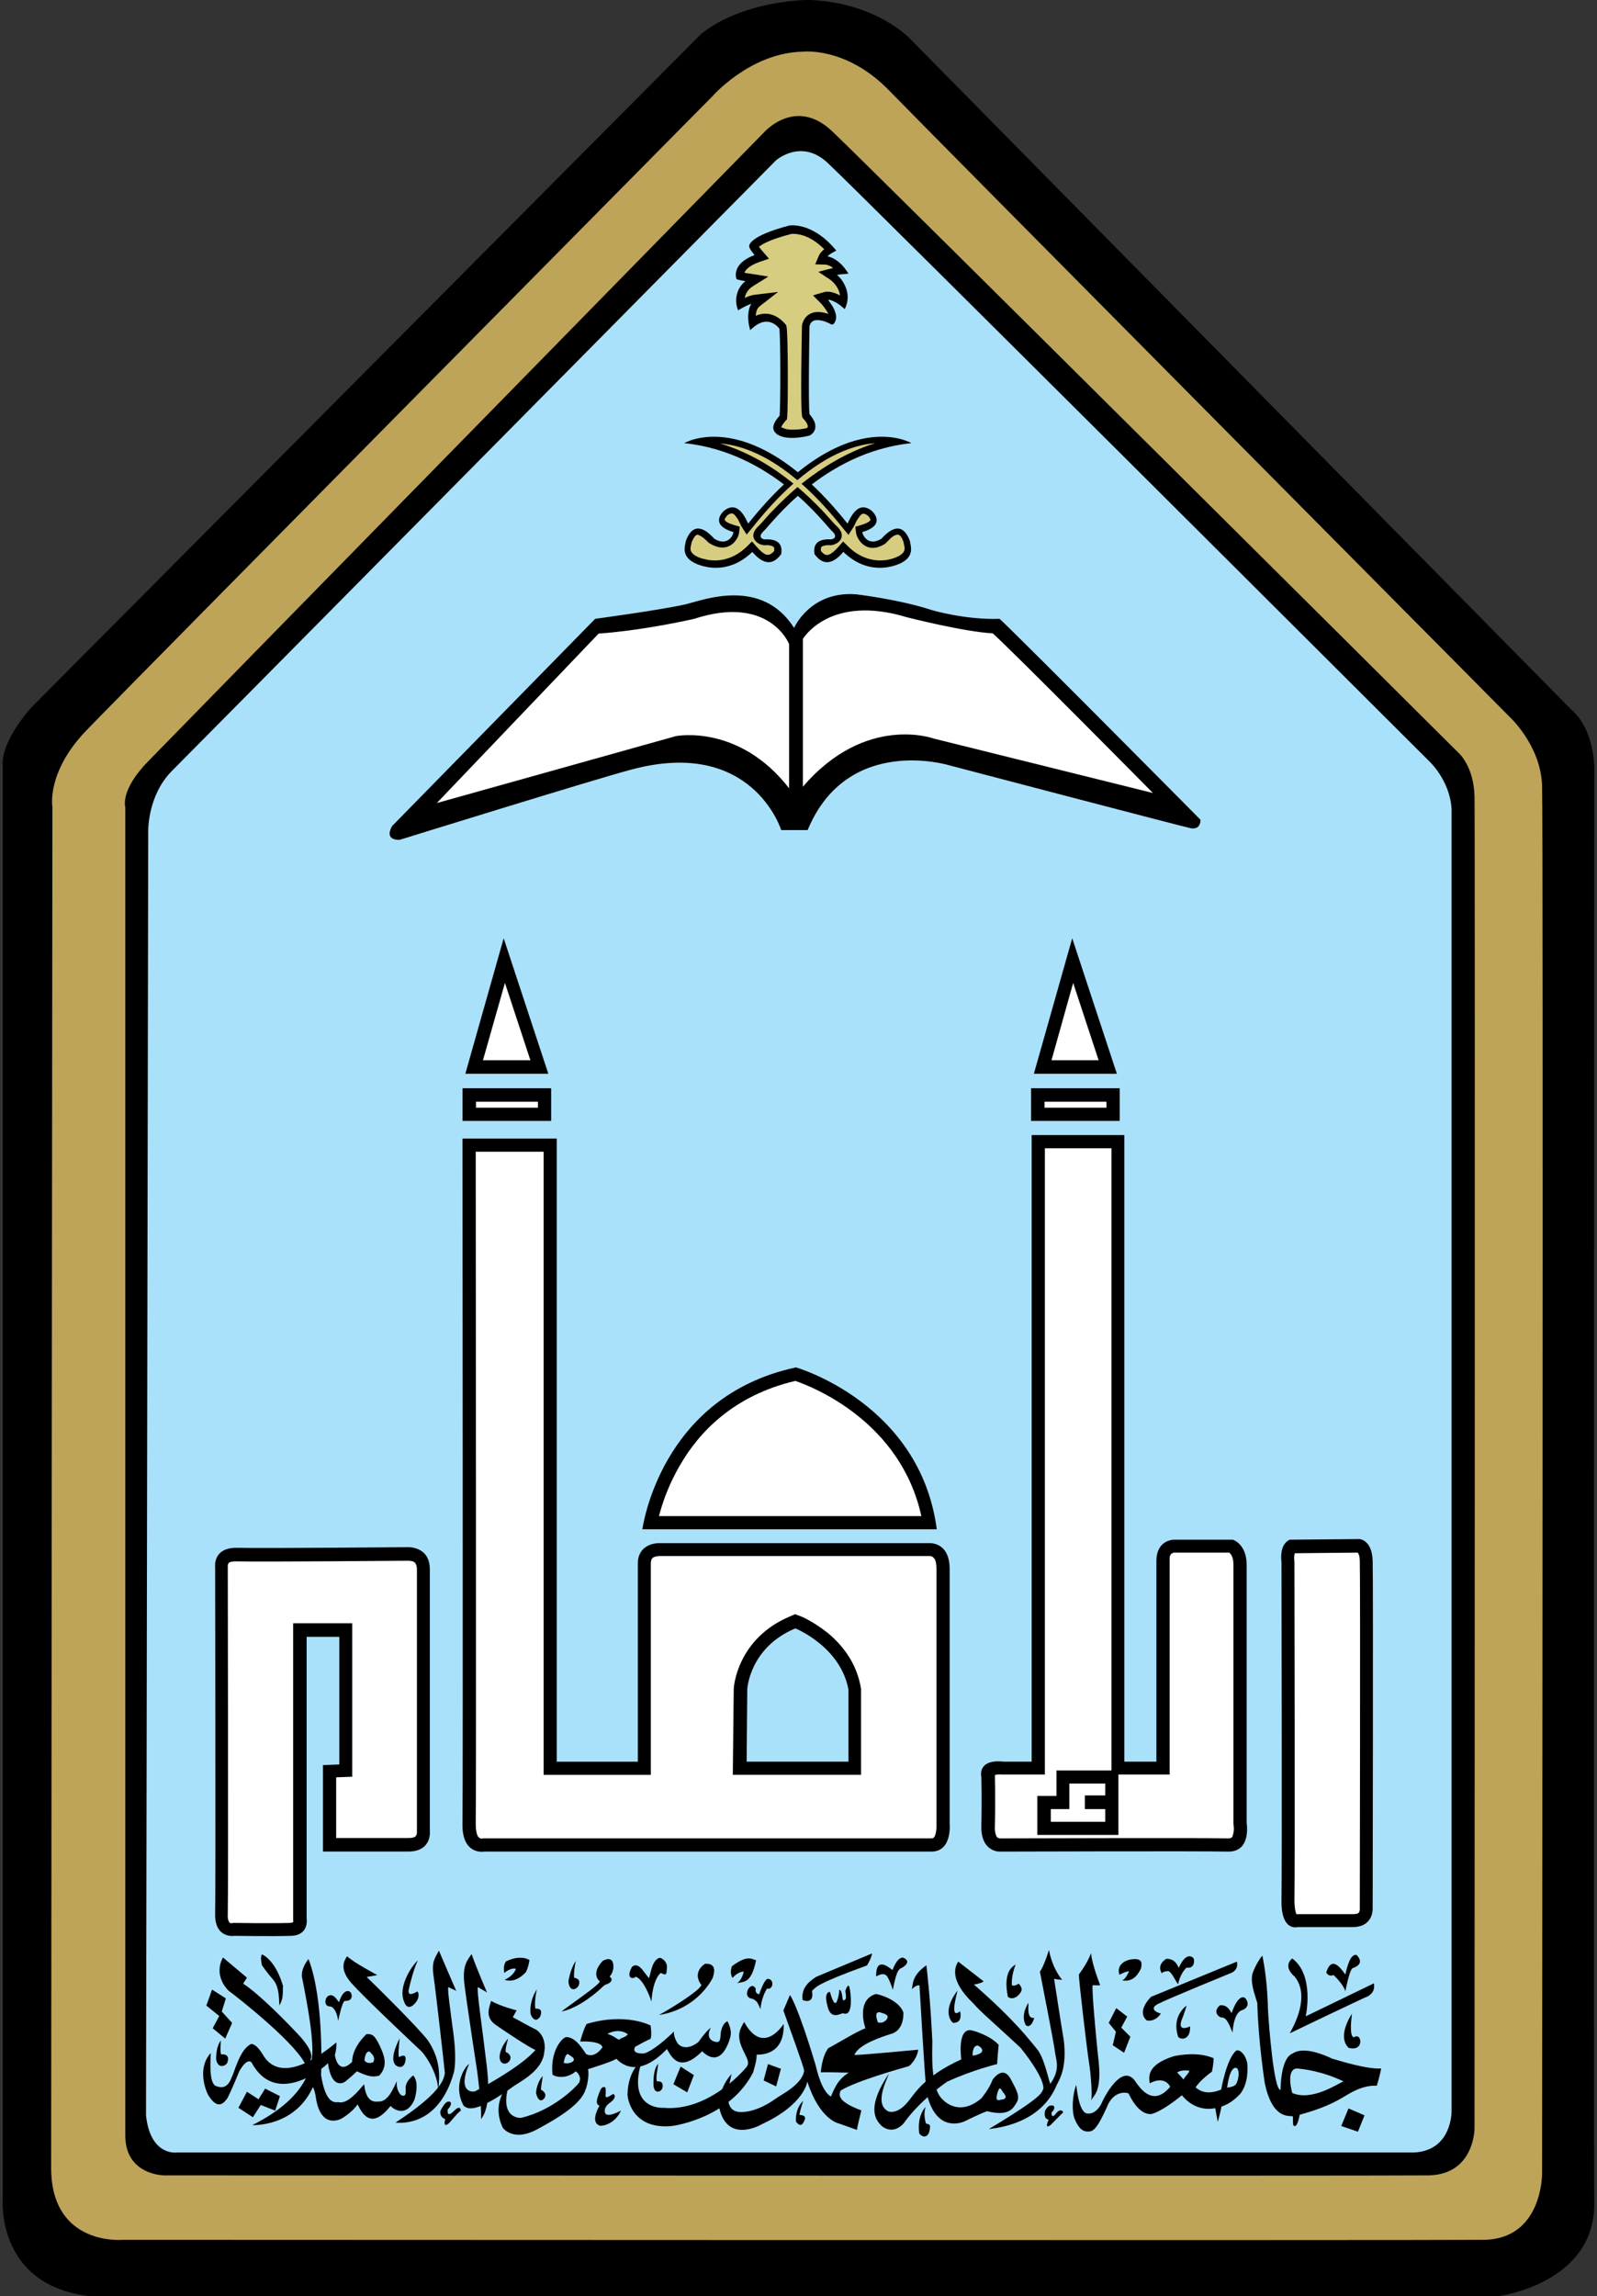 <?xml version="1.0" encoding="UTF-8"?>
<svg id="Layer_1" data-name="Layer 1" xmlns="http://www.w3.org/2000/svg" viewBox="0 0 356.23 512">
  <rect x="0" y="0" width="356.23" height="512" fill="#333333" stroke="none"/>
  <defs>
    <style>
      .cls-1, .cls-2, .cls-3, .cls-4, .cls-5, .cls-6, .cls-7 {
        stroke-width: 0px;
      }

      .cls-1, .cls-6, .cls-7 {
        fill-rule: evenodd;
      }

      .cls-3 {
        fill: #d6cd80;
      }

      .cls-4, .cls-6 {
        fill: #fff;
      }

      .cls-5 {
        fill: #aae1fa;
      }

      .cls-7 {
        fill: #bea458;
      }
    </style>
  </defs>
  <path class="cls-2" d="M202.79,8.44S195.5.79,181.2.02c-1.54-.14-15.42.14-24.75,7.5-1.68,1.68-149.32,150.09-149.32,150.09,0,0-7.01,7.5-6.52,13.25v319.54s-1.54,19.14,19.28,21.59h314.42s21.8-2.8,21.31-21.17c-.14-6.87,0-317.65,0-317.65,0,0,.77-9.95-5.26-15.07L202.79,8.44Z"/>
  <g>
    <path class="cls-5" d="M173.06,35.78s5.61-4.98,11.5.49c6.31,5.82,134.11,133.34,134.11,133.34,0,0,4.7,4.21,5.12,10.73v290.45s.14,8.69-8.27,9.18H39.44s-5.89.91-6.87-8.27l.49-286.1s-.28-8.06,5.26-13.67c5.61-5.61,134.74-136.14,134.74-136.14"/>
    <path class="cls-1" d="M177.13,140.02s3.58-8.27,13.81-7.5c0,0,9.67,1.12,17.11,3.58,0,0,7.5,2.17,14.93,1.89,6.24,5.89,44.8,44.8,44.8,44.8,0,0,.14,2.31-2.17,1.89-2.31-.49-53.84-14.02-53.84-14.02,0,0-22.71-7.01-31.62,14.44h-5.89s-6.38-20.68-33.3-13.53c-7.78,2.03-51.81,15.7-51.81,15.7,0,0-3.58.28-1.68-3.08l45.29-46.2s15.07-2.03,20.4-3.29c3.72-.91,16.76-6.03,23.98,5.33"/>
    <path class="cls-2" d="M287.69,343.33l15.56-.14s2.8.14,2.94,4.84c.14,4.63,0,77.47,0,77.47,0,0,.28,4.21-4.49,4.21h-12.27s-3.72,1.12-3.58-6.1c.14-7.15,0-75.29,0-75.29,0,0-.63-3.86,1.82-4.98"/>
    <rect class="cls-2" x="229.99" y="242.66" width="19.77" height="7.29"/>
    <polygon class="cls-1" points="239.17 209.22 249.13 239.43 230.62 239.43 239.17 209.22"/>
    <path class="cls-2" d="M177.55,304.91s27.69,7.92,31.41,36.1h-65.69c.07,0,3.79-29.58,34.28-36.1"/>
    <path class="cls-2" d="M72.11,393.59l3.58-.14v-28.46h-7.29v62.81s.63,3.72-3.44,3.86c-4.07.14-12.62,0-12.62,0,0,0-4.49.77-4.35-4.98.14-5.75,0-77.19,0-77.19,0,0-.63-4.49,4.98-4.35,5.61.14,37.65-.14,37.65-.14,0,0,5.26-.49,5.26,4.98v58.19s.63,4.7-4.84,4.7h-19v-19.28h.07Z"/>
    <path class="cls-2" d="M184.7,66.9c.35.35.7.91,1.05,1.47.63,1.12,1.26,2.73.14,3.93l-.42.07c-.7-.42-1.82-.91-2.87-.98-.98-.07-1.75.21-2.03,1.33-.07,3.08-.28,17.25,0,19.63.35.42.91,1.12,1.19,1.96.28.98.14,2.03-1.12,2.8-1.33.35-5.12,1.12-7.22-.21-.63-.49-1.96-1.54.49-4.21.21-2.66.21-17.67-.07-19.42-.49-.63-2.73-3.08-6.03-.07l-.49.42-.14-.63c-.14-.49-.35-1.61-.28-2.8.07-.84.21-1.68.7-2.45-1.26.42-2.45,1.19-2.52,1.19l-.42.28s-.28-.7-.35-1.12c-.07-.42-.14-1.05-.07-1.68.14-1.19.63-2.59,2.03-3.72-1.33-.21-1.96-.42-1.96-.42-.14-.28-1.19-3.44,4-5.4-1.05-1.26-1.19-1.75-1.19-1.89-.07-.35.14-2.38,8.97-4.7.07,0,4.98-.84,10.17,5.26l.28.35-.42.21c-.77.42-1.26.77-1.54,1.05.91.21,2.66.84,4.35,3.37l.35.49-.63.07c-.91.07-1.54.14-1.96.21.42.35.91.84,1.33,1.54.84,1.33,1.54,3.29.63,5.61l-.21.49-.42-.35c-1.26-1.12-2.31-1.54-3.08-1.75,0,.07-.14.07-.21.07"/>
    <path class="cls-1" d="M152.66,98.8s15-8.9,36.38,17.95c.49-.84,2.17-5.47,5.47-2.8.91.91,2.59,3.29-2.17,4.7.14.91,1.47,3.22,4.28,1.47,1.05-1.12,4.35-4.7,6.31.42.21,1.26,1.47,4.14-3.51,5.61-.84.21-6.1,1.96-11.29-3.08-1.47,1.68-3.93,3.93-6.45.49-.07-.7-.63-3.51,3.65-3.29.49,0,1.75-.49.21-1.89-1.54-1.4-13.18-17.53-32.88-19.56"/>
    <path class="cls-1" d="M177.41,363.1s10.1,4.07,11.85,13.67v16.05h-22.71l.14-16.19s.49-9.25,10.73-13.53M146.77,344.1h60.36s4.7-.49,4.7,5.75v56.79s.63,6.24-4.07,6.24h-99.76s-4.98.91-4.84-6.24,0-152.76,0-152.76h21.03v138.95h18.09v-44.31c0-.07-.21-4.07,4.49-4.42"/>
    <path class="cls-1" d="M246.53,397.73h-7.99v5.68h-4.14v2.8h12.13v-2.8h-4.56v-3.08h4.56v-2.59ZM261.75,343.33h13.25s3.08.91,3.08,5.61v57.56s1.12,6.52-4.21,6.38c-5.26-.14-50.9,0-50.9,0,0,0-4.21.14-4.07-5.75s0-10.87,0-10.87c0,0-1.05-4.07,4.98-3.44h6.24v-139.72h20.68v139.72h7.15v-44.94c.07,0-.28-4.07,3.79-4.56"/>
    <path class="cls-4" d="M289.16,426.75l-.07-.14c-.14-.42-.35-1.33-.35-2.87.14-7.15,0-75.57,0-75.57,0-.21-.14-.77,0-1.4,0-.21.07-.28.07-.42l14.02-.14c.07.07.14.14.21.28.14.28.28.84.28,1.68.14,4.63,0,77.47,0,77.47v.21c0,.14-.07.35-.14.49-.07.07-.07.14-.21.28-.14.07-.49.21-1.19.21h-12.62v-.07Z"/>
    <rect class="cls-4" x="233" y="245.67" width="13.81" height="1.33"/>
    <polygon class="cls-4" points="234.55 236.42 239.38 219.17 245.06 236.42 234.55 236.42"/>
    <rect class="cls-2" x="103.17" y="242.66" width="19.77" height="7.29"/>
    <polygon class="cls-1" points="112.35 209.22 122.31 239.43 103.8 239.43 112.35 209.22"/>
    <rect class="cls-4" x="106.18" y="245.67" width="13.81" height="1.33"/>
    <polygon class="cls-4" points="107.73 236.42 112.63 219.17 118.31 236.42 107.73 236.42"/>
    <path class="cls-4" d="M177.41,307.92c4.07,1.4,23.49,9.11,28.11,30.15h-58.54l.28-.98c.77-2.73,2.1-6.38,4.35-10.24,4.28-7.5,12.06-15.7,25.8-18.93"/>
    <path class="cls-4" d="M92.09,348.16c.35.14.91.49.91,1.82v58.68c0,.21-.07.42-.14.56-.07.07-.07.21-.28.35s-.63.28-1.54.28h-16.05v-13.53l3.58-.14v-34.21h-13.18v66.04c0,.21.07.42,0,.56-.14.14-.28.14-.63.21-4,.14-12.69,0-12.69,0-.07,0-.28.07-.42.07s-.28-.07-.42-.07c-.28-.42-.49-.91-.42-1.89.14-5.75,0-77.4,0-77.4v-.35c0-.14.07-.28.07-.42.14-.14.14-.21.21-.28.21-.14.7-.28,1.61-.28,5.61.14,38.21-.14,38.21-.14.56,0,.91.07,1.19.14"/>
    <path class="cls-6" d="M184.49,364.01c-3.08-2.45-5.89-3.65-6.03-3.65l-1.12-.42-1.12.49c-11.85,4.98-12.55,15.84-12.55,16.12l-.21,19.21h28.6v-19.21c-.98-6.03-4.49-10.03-7.57-12.55M208.89,406.77c0,.07.07,1.26-.21,2.17-.21.84-.49.98-.98.98h-99.9l-.35.07c-.14,0-.35-.07-.49-.14-.21-.21-.35-.28-.42-.49-.21-.42-.42-1.19-.42-2.66.14-6.52,0-129.27,0-149.88h15.14v138.95h23.91v-47.32c.07-.35.07-.49.14-.7.07-.07.14-.28.35-.42.21-.14.56-.28,1.26-.35h60.57c.14,0,.35.07.49.14.28.21.35.35.49.49.21.35.42.98.42,2.17v57Z"/>
    <path class="cls-4" d="M223.61,395.7h9.46v-139.65h14.86v138.74h-12.27v5.68h-4.28v8.69h18.09v-13.46h11.43v-48.3c0-.21.07-.42.14-.56.07-.28.28-.49.84-.63h12.34c.42.42.91,1.05.91,2.66v57.84c.07.35.21,1.4-.07,2.31-.14.7-.35.91-1.12.91-5.19-.14-49.07,0-50.9,0-.28-.07-.35-.07-.49-.14-.21-.21-.28-.28-.35-.49-.14-.35-.35-.98-.28-2.1.14-6.03,0-11.36,0-11.36.21-.14.77-.21,1.68-.14"/>
    <path class="cls-6" d="M179.09,142.48s5.89-10.1,23.2-4.84c0,0,12.9,3.29,19.14,3.58,4.35,3.86,35.75,35.61,35.75,35.61l-48.86-12.13s-15.21-5.61-29.23,10.73v-32.95Z"/>
    <path class="cls-6" d="M176.01,143.6s-4.35-11.08-21.17-5.61c0,0-10.73,2.52-21.31,3.29-2.8,2.94-36.1,37.79-36.1,37.79l53.35-14.93s14.02-2.8,25.24,11.64v-32.18Z"/>
    <path class="cls-1" d="M306.47,442.25l-15.21,7.36s2.03-9.18-3.01-12.9c0,0-2.31,1.61.56,4.07.84,1.05,3.37,4.63-1.12,12.62,1.75-.84,15.63-7.5,17.6-8.34.77-.63,1.4-1.12,1.19-2.8"/>
    <path class="cls-1" d="M301.85,438.81s2.8-.77.77-2.87c-.84-.21-1.75.7-2.52,4.35-1.12-1.54-3.08-4.28-4.28-.42.28.21.42.91,1.68.56.84.84,2.24,2.31,2.59,3.58.35-1.54,1.05-5.12,1.75-5.19"/>
    <path class="cls-1" d="M301.57,449.05s-3.44,4.91-.77,7.57c.7.21,2.17.42,2.59-.98.21-.84-.28-2.1-1.47-1.33-.49-.28-.84-1.4-.35-5.26"/>
    <polygon class="cls-1" points="299.18 474.07 300.8 470.15 304.37 471.69 302.9 475.34 299.18 474.07"/>
    <path class="cls-1" d="M274.72,448.91s1.26-4,2.8-3.51c.63.28,1.61,2.17-.56,2.87-.63.21-1.75,1.19-2.03,4.98-.49-1.12-1.19-3.44-2.38-3.37-.63,0-2.17-1.26-.42-2.73.91-.07,1.75.14,2.59,1.75"/>
    <path class="cls-1" d="M265.46,451.85s-2.73,1.4-1.96-1.19c.63-1.54,1.19-3.44,1.19-3.44,0,0-3.44,2.24-1.89,6.94.42.7,2.8.91,2.66-2.31"/>
    <path class="cls-1" d="M275.91,437.41l-19.14,7.85s-3.37,3.15-.98,5.26c.7.21,2.17,0,3.15-1.54-.84-.14-2.66-1.05-.7-2.1,1.96-1.05,16.54-7.01,16.54-7.01,0,0,1.54-.63,1.12-2.45"/>
    <path class="cls-1" d="M262.94,438.81s1.47-3.72,3.22-2.24c.42.49.28,2.52-1.47,2.17-.49.42-1.54,1.75-1.89,3.72-.63-.7-1.33-2.59-2.17-2.94-.7.07-1.05.07-1.47.49-.28-.42-1.05-1.89.98-3.22.98,0,2.03.21,2.8,2.03"/>
    <path class="cls-1" d="M249.69,440.35s1.54-.84,2.17-.77c-.35.63-.77,1.68-1.54,2.03,1.12.14,2.87.21,4.21-2.73.14-.84.56-2.38-2.24-1.96-1.33.21-3.29,1.19-2.59,3.44"/>
    <polygon class="cls-1" points="247.31 451.08 248.99 447.78 251.44 449.68 250.11 452.13 252.14 454.16 250.74 457.74 248.22 456.06 248.92 453.04 247.31 451.08"/>
    <path class="cls-1" d="M245.41,442.67s-1.89-4.77-2.03-7.15c-.84,2.17-2.03,3.79-2.73,4.77,0,1.26,1.75,16.4,2.31,19.91.28,1.68.77,6.94.42,8.2.63-1.33,2.59-1.96,1.54-10.03-.49-4.77-1.4-14.44-1.19-15.7.77,0,1.19.07,1.68,0"/>
    <path class="cls-1" d="M236.93,441.47s-2.17-2.38-2.94-6.66c-.84,2.59-1.47,4.07-2.03,4.84.28,1.54,3.08,15.49,3.44,18.37.21,1.54,1.12,3.44-1.12,6.66-.49-1.26-1.4-6.03-3.08-7.92-1.61-1.89-4.7-6.17-13.95-14.23,1.68-.28,2.17-.7,2.17-.7,0,0-2.66-2.1-5.68-4.42-.56.91-2.31,3.93,3.44,9.39,1.4,1.68,5.12,4.84,10.38,9.74.91,1.05,5.26,6.59,5.19,9.18-.49.91.42,1.47-12.2,9.04,2.1-.28,11.71-1.26,15.21-9.95.63-1.19,2.24-3.79,1.54-9.81-.49-2.8-2.17-13.74-2.17-13.74,0,0,1.19.21,1.82.21"/>
    <path class="cls-1" d="M229.43,446.59s-1.89,2.59-.63,4.98c.42.42,1.33.42,1.89-1.61-.77.07-1.54-.14-1.26-3.37"/>
    <path class="cls-1" d="M225.71,442.67s-.21-1.96.84-4.63c-1.05.7-2.73,1.96-1.75,7.15.07.28,1.54,1.05,2.87-.91.35-.63.35-1.05-.42-1.96-.49.28-1.05.63-1.54.35"/>
    <path class="cls-1" d="M234.55,471.06s1.05-.91.42-1.54c-.42,0-1.05-.35-1.89,1.19-.07.7-.21,1.75.84,1.96-.35.7-.84,2.17.49,1.12.84-.84,2.17-2.24,2.73-2.73,0-.42-.7-.84-1.47.07-.35.49-1.12,1.4-1.12-.07"/>
    <path class="cls-1" d="M214.15,448.48s.77,2.66-1.54,2.59c-.63-.42-2.38-2.8.98-7.22-.35,1.54-1.75,6.52.56,4.63"/>
    <path class="cls-1" d="M206.5,469.8s-1.96,1.75-1.47,5.82c.21.63,1.96,1.75,2.38-.84.14-1.05,0-1.05-.84-1.26-.21-.49-.63-2.38-.07-3.72"/>
    <path class="cls-1" d="M201.04,438.88s2.73-1.4.35-2.38c-.84.07-1.54.84-2.31,2.8-1.05-.84-3.72-2.94-3.65,1.4.63-.28,1.89-1.05,2.59.21s1.12,2.8,1.12,2.8c.42-1.68.77-4.49,1.89-4.84"/>
    <path class="cls-1" d="M194.52,435.59s-9.25,3.86-12.41,5.19c-1.05.7-3.51,2.17-3.08,5.19.63.28,2.59.77,2.1-2.03.91-.84.84-1.54,12.27-5.68,1.05-1.75,1.12-2.66,1.12-2.66"/>
    <path class="cls-1" d="M188.56,443.93s.63-1.89.91-.84,1.05,6.87-1.47,5.82c-.84.28-2.8,1.4-3.44-1.68,0,0-.91-2.94.56-3.08.21.63.91,3.44,1.54,2.17.28-.63.56-1.96.56-2.66,0,.07.42-.07.63,1.26.07,1.12.28,1.54.84.7.07-.63-.14-1.68-.14-1.68"/>
    <path class="cls-1" d="M174.82,451.29s-4.56,7.36-8.83-.42c-.84,1.47-1.61,2.66-.7,5.19.84,2.31,2.24,3.65,1.19,4.91s-8.76,9.88-18.44,9.04c0,0-7.5.56-5.33-8.83.63-1.68.77-1.89.77-1.89,0,0-3.37,1.82-3.51,7.78.07,1.26,1.26,7.78,9.81,7.01.91-.07,13.11-1.96,18.23-11.99.07-.42.84-2.59.77-3.93,1.05,0,6.24.07,6.03-6.87"/>
    <polygon class="cls-1" points="171.31 460.26 174.19 461.31 173.13 465.24 170.33 463.91 171.31 460.26"/>
    <path class="cls-1" d="M178.39,471.62s1.54-.07,1.12,1.05c-.35.84-.84,1.89-1.96.42-.07-.7-.07-3.01,1.61-4.63-.28.91-.98,3.08-.77,3.15"/>
    <path class="cls-1" d="M169.35,444.7s.98-3.08,1.82-3.44c.7-.07,1.33.56,1.05,1.54-.35.7-.63.7-1.12.63-.42.63-1.26,2.24-1.47,4.56-.63-1.33-.63-1.75-1.82-2.31-.63,0-1.68-.56-.91-2.17.49-.7,1.12-1.05,1.68-.07-.14.7.14,1.12.77,1.26"/>
    <path class="cls-1" d="M163.39,441.05s1.26-1.47,2.52-1.4c-.14.49-.42,1.75-1.47,2.59,1.33-.49,3.08.35,4.21-5.12-1.12-.35-2.03-1.19-5.4,1.33-.28.91-.35,1.75.14,2.59"/>
    <path class="cls-1" d="M156.45,442.6s-2.24-2.52.77-4.7c.91-.07,2.87,0,1.75,3.15-.63,1.26-4,7.01-11.99,8.27,1.61-.84,9.32-5.47,9.46-6.73"/>
    <path class="cls-1" d="M147.41,439.93s-1.75,1.05-2.1,6.38c-.49-1.54-1.89-4.98-3.51-5.54-.49.63-2.31.49-.84-2.17.7-.63,1.47-.49,2.45.77.84,1.05,1.33,1.75,1.33,1.75.42-.84.63-4.14,2.45-4.56.84.21,1.82,1.19,1.54,2.52-.07.77.14,1.68-1.33.84"/>
    <path class="cls-1" d="M133.8,441.82s-2.17-1.54.63-4.56c1.12-.63,2.59-.84,2.38,1.75-.21.84-.42,1.33-.84,1.75.49.28.91,1.05-.56,1.68-.42.07-.84.42-1.33.91-.49.49-4.84,4.42-8.83,5.19,1.12-.98,8.55-5.96,8.55-6.73"/>
    <polygon class="cls-1" points="151.82 460.82 154.77 462.72 153.29 466.57 150.21 464.75 151.82 460.82"/>
    <path class="cls-1" d="M146.7,464.12s1.47-.21,1.05,1.47c-.21.84-1.75,1.47-1.96-.42,0,0-.28-3.65,1.05-4.98-.14.98-.77,4.14-.14,3.93"/>
    <path class="cls-1" d="M135.07,467.34s.21-1.96-.21-1.96c-.42.14-.63-.49-1.54,2.24-.35,1.12-.21,1.75.42,1.89-.77,1.33-1.82,3.86.07,4.49.7.14,3.44-.49,4.7-3.37,0,0-2.73,1.54-3.44.7-.28-.42-.42-1.47.98-2.45.91-.63,1.47-1.47.77-1.96-.63.28-1.68,1.19-1.75.42"/>
    <path class="cls-1" d="M114.39,449.82l.84-1.54s-3.44-.84-5.68-2.1c-.35,1.33-1.47,3.51.91,5.26,2.38,1.68,7.5,5.05,8.97,5.68-.98,1.12-3.79,4-13.39,9.18-.7.28-4.07.28-1.4-6.1-1.12.84-3.65,4.98-1.19,9.39.91.63,2.45,1.89,11.36-4.56,1.96-1.26,6.24-3.58,6.59-7.43.21-.91.35-3.51-1.75-4.98-1.89-.91-4.14-2.24-5.26-2.8"/>
    <path class="cls-1" d="M120.84,466.08s1.26.63.63,1.75c-.49.63-1.33,1.05-1.89-1.05,0-.84.35-2.59,1.47-3.86-.07,1.12-.63,3.22-.21,3.15"/>
    <path class="cls-1" d="M113.05,457.67s1.54.77.42,2.1c-.63.63-1.96.63-2.03-1.05,0-1.26.84-3.01,1.89-4.14-.28,1.12-.91,3.22-.28,3.08"/>
    <path class="cls-1" d="M119.57,447.92s1.75-.28.91,1.75c-.42.7-1.33,1.33-2.1-.49-.21-1.05-.07-3.44,1.4-5.61-.42,1.33-.63,4.56-.21,4.35"/>
    <path class="cls-1" d="M128.2,441.05s1.54.14.84,1.75c-.49.91-2.1,1.47-2.24-1.05.21-1.26.84-3.51,1.68-4.49-.35.98-.63,4.14-.28,3.79"/>
    <path class="cls-1" d="M112.49,439.93s1.47-1.26,2.59-.91c-.28.84-1.12,1.82-2.52,2.45.84.28,2.66.56,4.77-1.75.63-1.33.77-2.66.77-2.66,0,0-1.82-1.33-5.19.28-.63.63-.56,2.1-.42,2.59"/>
    <path class="cls-1" d="M106.6,443.09l2.03,1.19s-2.31-5.33-3.44-8.55c-.84,1.26-2.1,2.45-1.61,6.59s2.87,19.63,2.87,19.63c0,0,1.05,7.71.84,10.59.77-1.05,2.31-3.29,1.26-12.13-1.05-8.76-2.24-16.54-1.96-17.32"/>
    <path class="cls-1" d="M100.01,443.09l1.75.84s-2.31-5.33-3.86-8.97c-.84,1.68-1.68,2.38-1.19,5.68.49,3.29,2.38,20.05,2.52,21.59-.21,1.68-1.26,4.7-11.01,11.08,1.54.14,9.6.63,12.97-11.01,0,0,.77-2.17,0-8.48-.84-6.31-1.4-10.24-1.19-10.73"/>
    <path class="cls-1" d="M93.07,444.07s-2.31,1.54-1.89-.42c.42-1.96,1.19-4.77,2.03-6.52-1.68,1.54-4.42,6.1-3.08,9.18.28.91,1.12,2.1,2.66.14.56-.63.84-1.96.28-2.38"/>
    <path class="cls-1" d="M81.79,440.84l2.38-.42s-5.54-2.94-6.73-4.21c-.63.91-1.89,2.8.98,6.03,2.87,3.22,13.46,13.18,15.7,15.28,1.26,1.47,3.58,5.12,3.65,8.83.14-2.59.91-6.52-2.31-11.36-2.38-3.08-11.5-12.06-13.67-14.16"/>
    <path class="cls-1" d="M92.16,462.79s-1.54,1.12-1.68,2.59c0,1.26.21,2.17-.84,1.89-.49-.21-1.33-1.47-1.12-3.22-.84,1.75-2.03,4.77-4.21,4.56-.7.07-2.66.28-3.08-3.86-1.12,1.26-3.65,4.56-5.75,4-.63,0-2.8.7-3.86-6.03,0,0,.77-16.61-2.8-25.87,0,0-1.68,1.89-1.47,3.93.28,1.68,2.59,12.13,2.31,17.25-.21,1.89-.28,9.32-13.39,15.84,0,0,9.46.49,13.53-8.48,0,0,.42.7.63,2.17.21,1.47,1.05,6.52,5.33,5.05.63-.21,3.01-1.82,4-3.37.91,1.75,2.87,6.03,7.36.35.7.84,3.58,2.59,5.33-1.4.28-.91,1.05-3.93-.28-5.4"/>
    <path class="cls-1" d="M99.87,470.36s1.12-1.05.56-1.68c-.63-.21-1.12,0-2.17,1.96-.21.84.28,1.68,1.05,1.89-.21.7-.35,2.03.91.84.84-.91,1.96-2.38,2.52-2.66.14-.42-.21-1.26-1.33-.14-.7.7-1.75,1.61-1.54-.21"/>
    <path class="cls-1" d="M76.95,446.17s1.75.21,1.47-1.47c-.21-.91-1.75-1.54-2.8,1.75-.49-.49-1.33-2.31-2.66-1.19-.42.49-.84,2.17.84,2.17.7.21,1.47,1.47,1.61,3.22.35-1.4.91-4.28,1.54-4.49"/>
    <polygon class="cls-1" points="47.44 452.27 48.91 449.54 46.03 447.22 47.3 443.65 50.38 445.61 49.47 448.55 51.78 451.08 50.24 454.58 47.44 452.27"/>
    <path class="cls-1" d="M49.47,458.09s2.1-.21,1.19,1.96c-.63.84-2.1,1.12-2.45-.84,0-1.26.14-3.01,1.05-4.21-.07,1.19-.21,3.37.21,3.08"/>
    <polygon class="cls-1" points="57.67 468.11 55.08 466.43 53.18 470.01 56.41 472.11 58.16 469.38 61.39 470.64 62.44 467.41 59.14 465.73 57.67 468.11"/>
    <path class="cls-1" d="M89.15,458.65s1.33-.84,1.33.42c0,.84-.42,2.17-1.68,1.75-.63-.21-2.24-1.19.35-6.31-.14,1.19-.49,4.56,0,4.14"/>
    <path class="cls-1" d="M58.44,438.25s-.49-1.89,0-2.45c.49.21,3.08,1.54,4.7,7.08-.14,1.05.21,2.73-.84,4.28-.07-1.05.07-4.14-1.4-5.75-1.4-1.61-2.45-3.15-2.45-3.15"/>
    <path class="cls-1" d="M54.24,442.32l.84-1.33-5.33-4.49s-2.38,3.58,1.19,7.36c2.38,1.75,15.98,12.48,17.39,17.04.77-1.54,2.59-2.17-1.26-6.66-2.8-3.01-8.97-9.39-12.83-11.92"/>
    <path class="cls-1" d="M262.59,462.16s.63-.7,2.73-.42c-.21.7-.98,1.26-1.33,1.96,0,0-.84-1.05-1.4-1.54M273.73,465.52s.49-4.7,2.03-4.42c.63.21.63,1.61.35,2.66-.28.77-.28,1.54-2.38,1.75M272.4,465.94s1.19-6.94,3.37-8.69c.63-.28,1.96.56,2.45,2.8.07,1.26.28,4.28-1.47,6.73-.98,1.12-2.59,2.45-4.28,2.94-.21,1.26-.84,3.44-.84,3.44l-.56-3.08s-4.14,1.19-7.43-2.87c0,0-4.28,3.58-6.87,4.21-.84,0-2.87-.14-5.05-4.63-.7-.28-3.51-.56-4.91,3.29-.98,2.03-2.24,4.98-3.65,5.19-.91.07-2.31.28-3.58-3.15-.42-1.33-.49-4.7.49-7.22.21,1.68.77,6.66,2.73,6.38.49.07,2.1-.21,3.15-2.8.77-1.54,4.63-8.76,7.5-4.07.84,1.12,3.72,5.54,7.57.91-.28-.63-1.54-2.38-4.56-.77-.07-1.05-1.12-4.07,5.54-6.1,1.33-.21,5.19-.98,8.69.49.07,1.05-.35,3.01-.35,3.01,0,0-2.52,1.75-3.65,3.51.7.56,2.31,1.89,5.68.49"/>
    <path class="cls-1" d="M288.25,466.71s-1.54-5.33,1.05-5.47c1.54.14,5.47.56,10.38,2.87-1.33.56-7.08,4.49-11.43,2.59M285.65,466.01s-.07-6.94,2.59-8.06c.7-.42,2.73-1.82,8.97,1.12,1.96.56,7.78,2.38,10.87,2.17-.35,1.96-.98,3.86-.98,3.86,0,0-2.52-.42-6.38,1.89-1.75.98-4.07,2.73-10.8,4.56-.42,2.17-.98,3.08-1.47,2.24-.07-.63,0-1.26-.07-1.89-1.12-.14-4.56.49-6.24-7.29,0,0-1.47-9.32-1.68-17.95-.49-1.75-1.75-4.77-.98-6.87.77-1.96,1.68-3.22,2.1-3.72.49,2.38,1.12,6.24,1.26,12.06.14,2.66,1.26,18.02,2.8,17.88"/>
    <path class="cls-1" d="M222.35,467.34s.42-2.52,1.05-1.33c.42.84,1.54,1.54.49,2.1-.77,0-1.82.77-1.54-.77M218.84,467.97s1.89-2.24,2.52-4.14c.77-1.12,2.59-2.94,4.07-.28,1.19,2.31,2.17,3.79,1.4,5.19-.77,1.26-1.61,3.29-6.66,2.03-1.12.42-1.68.63-5.12,2.31-1.26.49-6.03,1.89-8.13-5.47-.49-2.38-.7-6.1-1.82-24.89,0,0-.7-.21-1.68.84.21-1.47.21-3.22,3.22-5.33.28,2.52.84,7.08,1.33,16.9,0,2.38-.49,10.45,2.24,12.97.7.77,4,3.72,8.62-.14"/>
    <path class="cls-1" d="M216.95,458.37s-.14-2.31,1.19-2.24c.7.35,1.33.98.7,1.61-.63.42-1.47.63-1.89.63M214.43,459.21s-.98-6.66,2.03-6.52c1.26.21,4.63,1.4,6.31,3.29-.21,1.96-.35,4.28-.35,4.28,0,0-5.54,1.33-11.15,3.93-1.33.91-5.96,4.28-9.32,8.76-.63,1.05-2.73,3.01-5.19,1.19-.84-.91-4.14-3.37,1.54-11.78-.63,1.75-3.37,6.94-.07,8.48.7.21,2.38.21,4.35-2.24,1.33-1.54,3.37-5.54,11.85-9.39"/>
    <path class="cls-1" d="M195.85,451.01s-1.19-2.8.63-2.24c1.12.35,2.1.63,1.12,1.75-.56.42-.7.56-1.75.49M193.04,452.27s-2.24-6.24,2.31-7.64c1.12.14,5.26,1.47,6.17,4.14,0,1.05-.07,4.14-3.01,4.84-1.54.49-7.08,2.24-7.92,4.63,2.52-.07,14.23-1.19,14.23-1.19,0,0-.14,1.96-2.03,3.65-1.68.49-11.78,3.29-15.28,5.47-.21.7-1.26,2.24,4.63,4.42-1.05,4.14-.98,4.35-.98,4.35l-4.14-1.47s-4.21-.84-6.94-9.32c0,0-.56,5.05-10.03,9.46-1.05.63-7.92,4.07-9.6-3.58,0,0-.56-3.86,2.73-7.57-.35,1.89-2.38,8.27,1.82,8.48,0,0,3.29.42,7.99-2.94,1.05-.84,6.03-3.15,6.38-6.31-.28-1.47-3.51-10.17-4.63-13.39,1.4-3.29,1.47-3.44,1.47-3.44,0,0,1.61,1.96,5.68,15.49.42,1.68,1.4,5.89,3.44,7.15.63-1.26,1.26-3.65,4-5.33-1.68,0-4.14-.14-6.24-.07,0,0,.21-3.51,1.68-5.4.98-.42,6.38-3.79,8.27-4.42"/>
    <path class="cls-1" d="M125.74,459.98s.35-2.31,1.05-1.89c.42.35,1.68.84,1.05,1.54-.63.49-1.47.56-2.1.35M135.49,453.53s2.38-1.47,4.56.07c-.63.84-1.54.7-1.96,1.26-.56-.28-1.26-.91-2.59-1.33M162.27,450.73s-1.05.21-1.47,2.38c-.14,1.05,0,2.24-.84,2.24-.63,0-2.8-.56-1.4-3.22-.84.63-1.89,1.96-2.73,3.15-.49.49-2.94,2.17-4.56.49-.42-.49-1.12-1.96-.91-2.8-1.26,1.26-4.63,4.35-6.66,4.91-.63.07-2.87.07-2.03-1.47,1.12-.63,2.94-1.61,3.44-1.75.35-1.05,0-3.01,0-3.01,0,0-5.47-2.94-14.23-.35-.63.84-1.47,3.93-1.47,3.93,0,0,4.49-.28,4.98,1.26-.42.7-1.96,2.45-3.65,1.54-.49-.63-2.24-3.93-4.56-3.79-1.12.49-3.44,3.37-2.94,8.34.42.49,3.01,1.19,5.19-.7.63.42,1.33,1.47.7,2.59-.63.84-5.68,6.1-12.9,7.78-.84.07-5.19-.35-2.38-8.34-1.47,2.17-4.07,5.54-1.68,10.59.63.77,3.01,2.8,7.57.35s9.88-5.61,10.87-8.9c.42-.91.84-3.44.56-4.56.91-.28,5.4-1.68,6.31-2.31,1.12,1.12,4.84,4.49,11.29-2.17.91,1.54,2.73,5.61,7.85.49,1.05,1.05,4,3.37,6.03-2.31.35-1.12.77-2.03-.35-4.35"/>
    <path class="cls-1" d="M81.3,459.42s.14-2.1,1.12-1.96c.63.63,1.4,1.26.84,2.38-.7.28-1.54.28-1.96-.42M78.56,459.77s-.28-2.8,3.15-6.17c1.12-.07,1.75-.07,3.01,2.59.84,1.89,2.03,4.35-.14,6.66-.84.07-1.47.7-4.98-.98-1.05,1.05-1.96,1.75-2.52,2.24-.49.42-3.15,1.75-3.93-4.07-1.12,1.33-11.71,9.81-17.04-.14,0,0-.91-1.26-2.73,1.96,0,0-1.47,3.65-2.66,6.03-.77,1.05-2.17,2.8-4.35-.84-.91-1.96-2.1-6.24.63-9.25,0,1.47-.49,6.73,1.19,7.36.63.21,2.38.98,3.44-1.82.77-1.54,1.89-6.45,4.42-7.57.63,0,1.47.63,2.45,2.17.7,1.12,4,7.92,16.54-2.52,0,.84,0,1.68-.35,2.8.14.98.98,4.42,3.86,1.54"/>
    <path class="cls-1" d="M203.28,98.8s-15-8.9-36.38,17.95c-.49-.84-2.17-5.47-5.47-2.8-.91.91-2.59,3.29,2.17,4.7-.07.91-1.47,3.22-4.28,1.47-1.05-1.12-4.35-4.7-6.31.42-.21,1.26-1.47,4.14,3.51,5.61.84.21,6.1,1.96,11.29-3.08,1.47,1.68,3.93,3.93,6.45.49.07-.7.63-3.51-3.65-3.29-.49,0-1.75-.49-.21-1.89,1.54-1.4,13.18-17.53,32.88-19.56"/>
    <path class="cls-3" d="M174.26,95.3c.14-.42.42-.84.91-1.4l.35-.35.07-.49c.21-2.24.21-18.58-.14-20.19l-.07-.35c-.56-.7-3.08-3.72-6.8-2.1.07-1.05.35-1.68.84-2.1l4.14-3.22-5.19.63c-.77.07-1.61.42-2.24.7.14-.84.63-1.89,1.89-2.66l3.37-2.1-3.93-.63c-.56-.07-1.05-.14-1.4-.21.21-.56.84-1.54,3.44-2.45l2.03-.7-1.4-1.61c-.42-.49-.7-.84-.84-1.05.98-.77,2.94-1.75,7.29-2.87h.49c.42,0,1.05.07,1.82.28,1.26.35,3.01,1.19,4.98,3.15-.21.14-.35.28-.49.42-.21.21-.35.42-.49.56l-.21.42-.28.63-.56,1.33s2.24.07,2.38.07.35.07.7.21c.28.07.56.28.91.56-1.05.21-3.29.84-3.29.84l2.66,1.75c.07.07,1.89,1.33,2.17,3.51-.63-.35-1.26-.56-1.75-.7s-.98-.14-1.26-.14c-.21,0-.91.21-1.4.35-.56.14-1.61.49-1.61.49l1.75,1.75c.35.35,1.26,1.47,1.68,2.38-.56-.21-1.19-.35-1.82-.42-1.54-.14-3.37.42-4,2.66l-.07.28c-.07,2.94-.35,17.88,0,20.12l.07.42.28.35c.35.35.77.91.91,1.4.07.28.07.42-.14.63-.63.14-1.61.35-2.66.35-1.19.07-2.17-.07-2.8-.42l-.28-.07Z"/>
    <path class="cls-3" d="M160.59,98.87c.63.07,1.33.14,2.03.28,5.96,1.05,14.79,5.26,25.31,18.51l1.33,1.61,1.12-1.75c.14-.21.35-.7.63-1.26.28-.49.56-.91.84-1.26.42-.49.84-.7,1.75,0,.14.14.35.35.42.56.14.21.14.28.14.35,0,.14-.28.63-2.17,1.19l-1.19.35.14,1.26c.14,1.47,2.31,5.19,6.52,2.52.49-.49.84-.84,1.26-1.26.42-.35.84-.63,1.19-.7.28-.07.42-.07.63,0,.21.14.63.49.98,1.54.07.28.14.63.21.98.07.35.07.63,0,.91-.14.42-.49,1.19-2.73,1.89-.21.07-.63.14-1.19.28-.63.07-1.4.14-2.24.07-1.75-.14-4.07-.84-6.38-3.08l-1.12-1.12-1.05,1.19c-.77.84-1.47,1.54-2.17,1.75-.35.14-.91.21-1.75-.84v-.28c0-.21.07-.42.07-.49s.07-.21.35-.28c.28-.14.84-.28,1.75-.21.49,0,1.54-.35,2.1-1.05.77-.98.42-2.24-.91-3.37-.07-.07-.35-.35-.91-.98-.49-.56-1.19-1.33-2.03-2.24-1.68-1.75-3.93-4-6.8-6.31-4.07-3.29-9.46-6.73-16.12-8.76"/>
    <path class="cls-3" d="M179.09,107.63c-2.87,2.31-5.12,4.56-6.8,6.31-.84.84-1.47,1.61-2.03,2.24s-.84.91-.91.98c-1.33,1.19-1.68,2.38-.91,3.37.56.77,1.61,1.05,2.1,1.05.91-.07,1.47.07,1.75.21s.35.21.35.28c.07.14.07.28.07.49v.28c-.84.98-1.4.91-1.75.84-.7-.21-1.4-.91-2.17-1.75l-1.05-1.19-1.12,1.12c-2.31,2.24-4.63,2.94-6.38,3.08-.91.07-1.68,0-2.24-.07-.63-.14-1.05-.28-1.26-.28-2.17-.63-2.52-1.47-2.66-1.82-.07-.28-.07-.56,0-.91s.14-.7.21-.98c.42-.98.77-1.4.98-1.54s.35-.14.63,0c.77.28,1.61,1.12,2.17,1.68,4.42,2.87,6.66-.77,6.8-2.31l.14-1.26-1.19-.35c-1.96-.56-2.17-1.12-2.17-1.19s0-.21.14-.42.28-.35.42-.56c.91-.7,1.33-.49,1.75,0,.28.35.63.77.84,1.26.28.56.49.98.63,1.26l1.12,1.75,1.33-1.61c10.52-13.25,19.35-17.46,25.31-18.51.7-.14,1.4-.21,2.03-.28-6.52,2.1-11.92,5.54-16.12,8.83"/>
    <path class="cls-7" d="M170.4,29.54s7.01-8.06,15.21-.28c8.27,7.78,139.72,138.6,139.72,138.6,0,0,3.44,2.94,3.58,9.81.14,6.87,0,296.96,0,296.96,0,0,0,10.24-10.24,10.45-10.24.14-282.03,0-282.03,0,0,0-8.69,0-8.69-8.9V179.98s-1.26-3.72,5.12-10.24c6.38-6.59,137.34-140.21,137.34-140.21M158.9,21.48s8.41-9.67,20.05-9.95c0,0,9.81-1.26,19.42,8.69,9.67,9.95,138.32,139.58,138.32,139.58,0,0,7.01,6.38,7.29,15.42.28,9.04,0,309.44,0,309.44,0,0,.14,14.65-13.04,14.79-13.25.14-303.48,0-303.48,0,0,0-16.05,1.54-16.05-16.05s.28-303.48.28-303.48c0,0-1.4-7.78,7.64-17.11C28.37,153.41,158.9,21.48,158.9,21.48"/>
    <polygon class="cls-4" points="246.53 397.73 238.54 397.73 238.54 403.41 234.41 403.41 234.41 406.21 246.53 406.21 246.53 403.41 241.98 403.41 241.98 400.32 246.53 400.32 246.53 397.73"/>
  </g>
</svg>